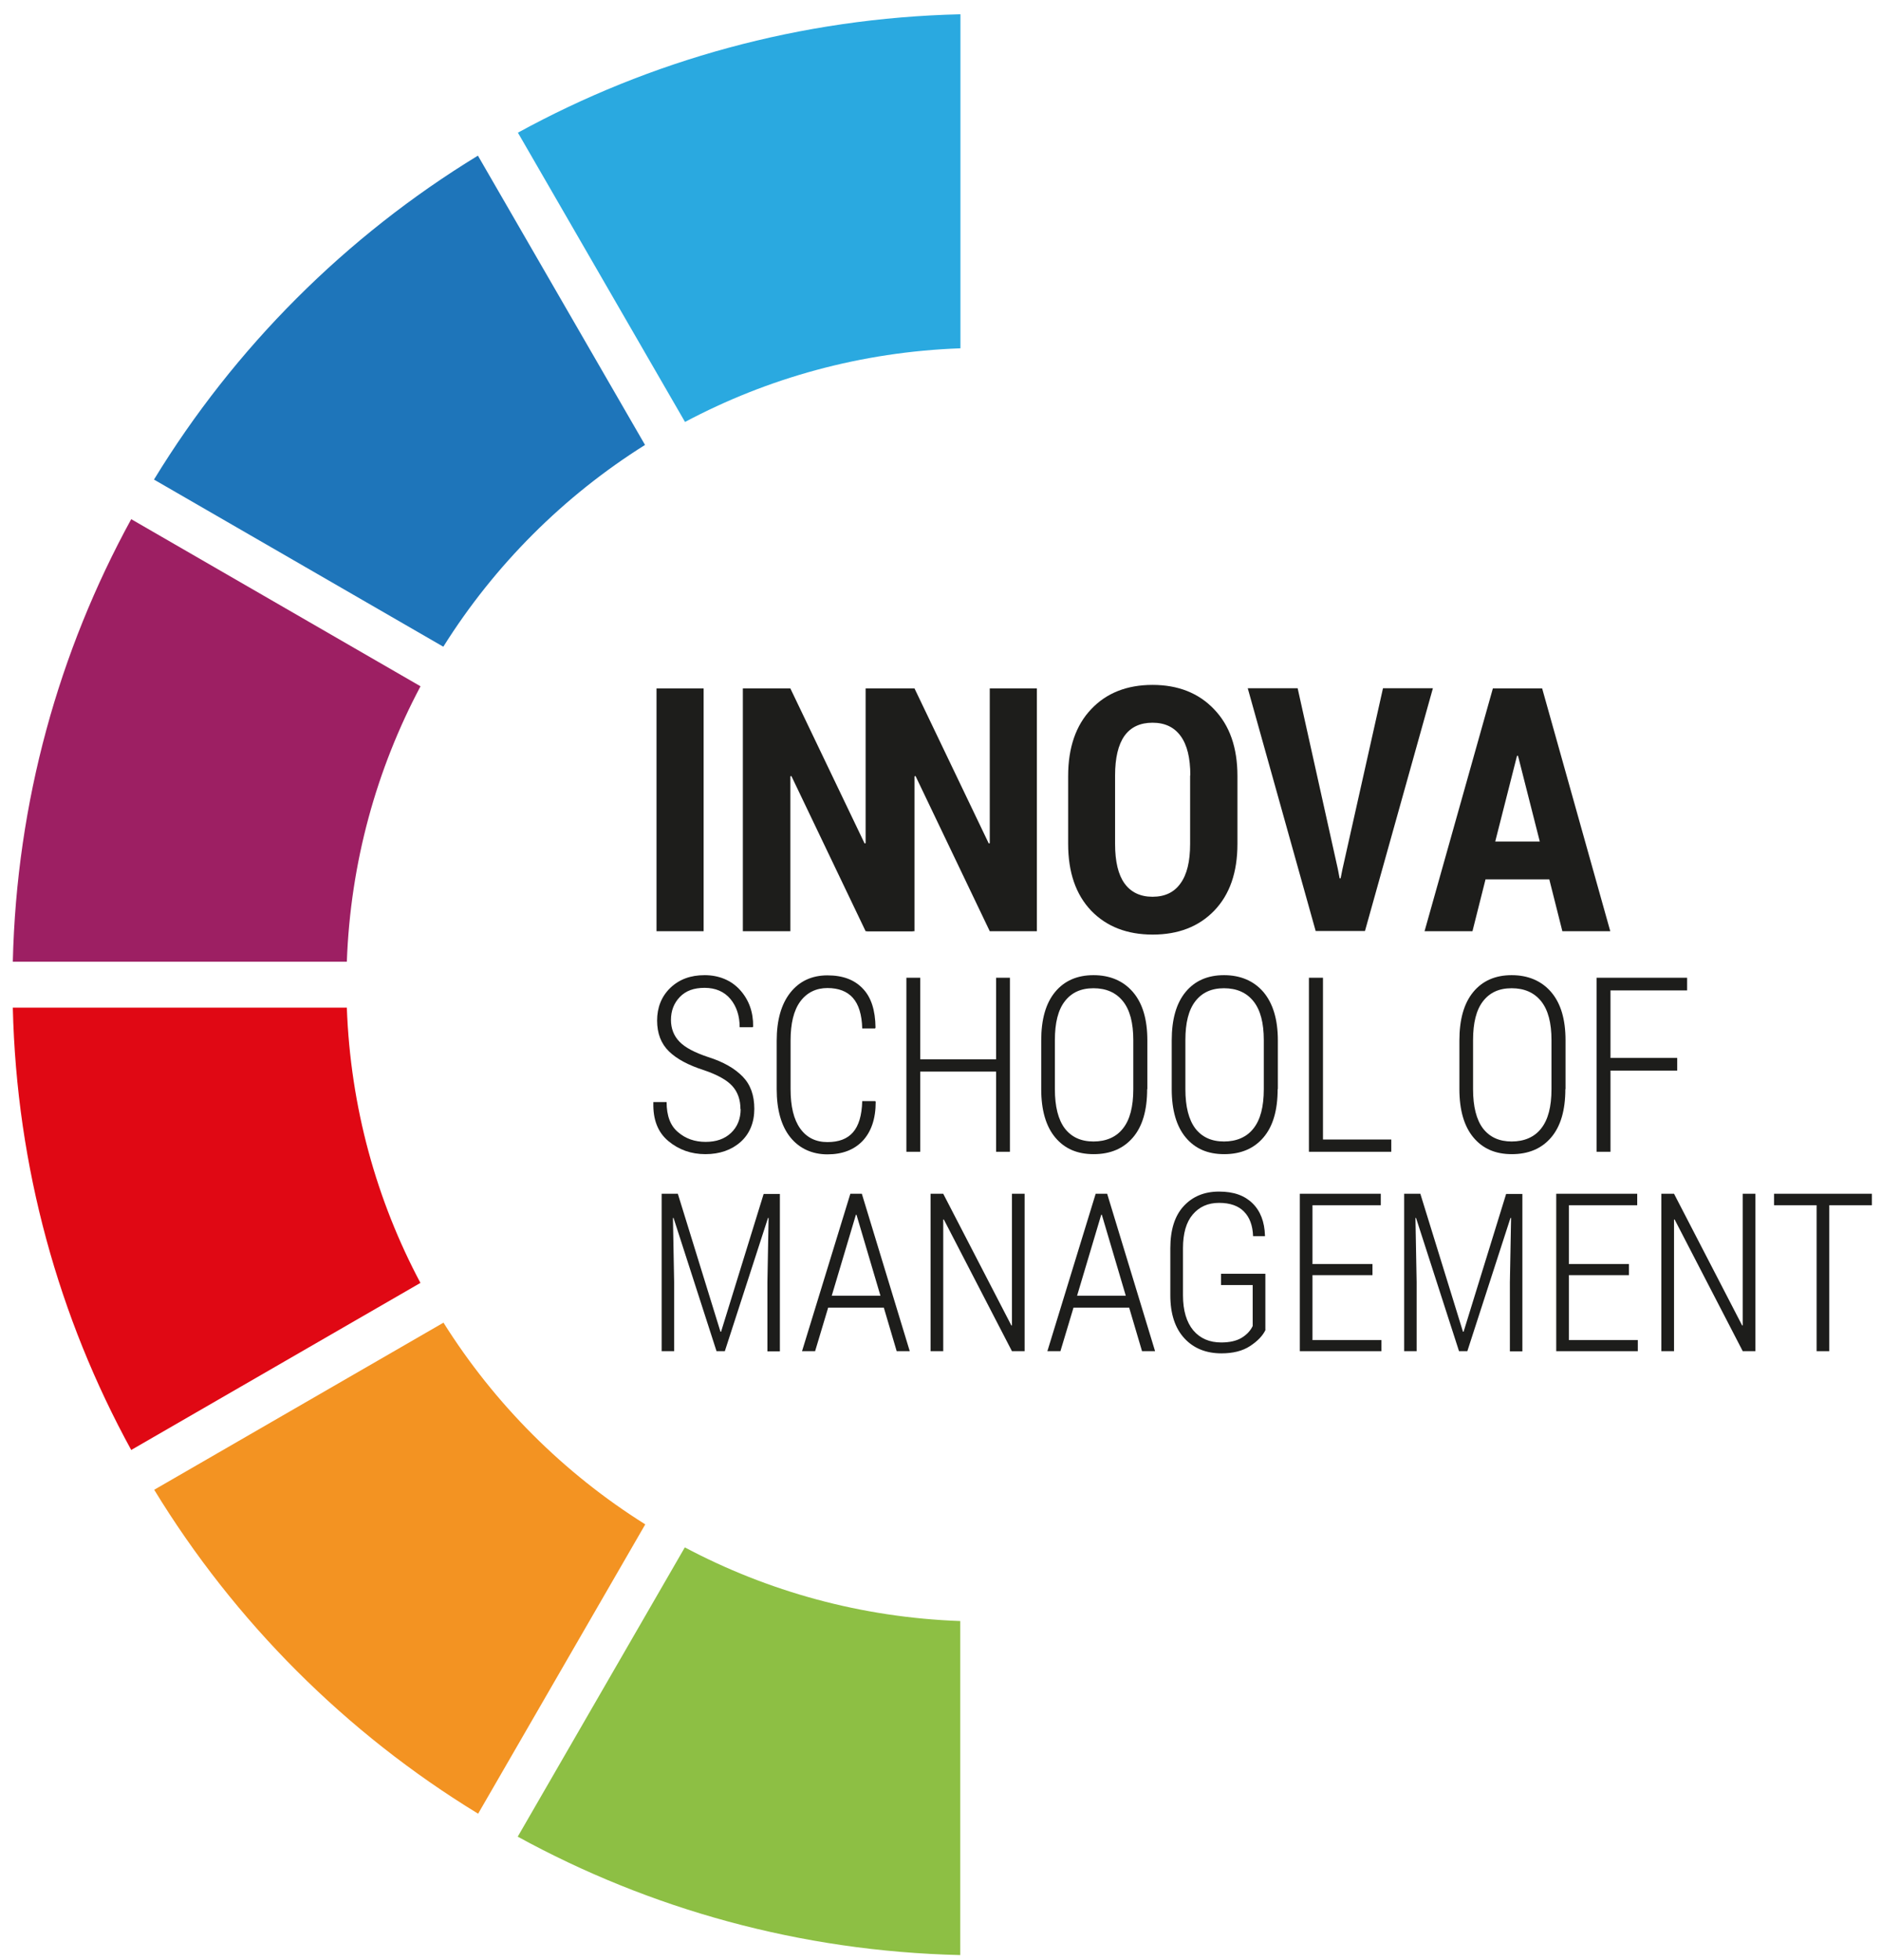 <svg xmlns="http://www.w3.org/2000/svg" width="95" height="99" viewBox="0 0 95 99" fill="none"><g id="Group 13231"><path id="Vector" d="M37.397 56.021C37.397 55.541 37.257 55.151 36.987 54.851C36.717 54.551 36.237 54.281 35.557 54.051C34.777 53.801 34.187 53.491 33.787 53.101C33.387 52.711 33.187 52.191 33.187 51.541C33.187 50.891 33.407 50.321 33.857 49.891C34.307 49.461 34.877 49.251 35.587 49.251C36.297 49.251 36.927 49.501 37.377 50.001C37.827 50.501 38.047 51.121 38.037 51.841L38.017 51.881H37.357C37.357 51.301 37.197 50.821 36.887 50.451C36.577 50.081 36.137 49.891 35.587 49.891C35.037 49.891 34.637 50.041 34.337 50.351C34.037 50.661 33.887 51.051 33.887 51.511C33.887 51.941 34.027 52.311 34.317 52.611C34.607 52.911 35.087 53.161 35.777 53.391C36.537 53.631 37.107 53.961 37.507 54.371C37.907 54.781 38.097 55.321 38.097 56.001C38.097 56.681 37.867 57.261 37.407 57.671C36.947 58.081 36.347 58.291 35.627 58.291C34.907 58.291 34.287 58.071 33.757 57.631C33.227 57.191 32.977 56.551 32.997 55.701V55.661H33.667C33.667 56.351 33.857 56.861 34.247 57.181C34.627 57.511 35.097 57.671 35.637 57.671C36.177 57.671 36.597 57.521 36.917 57.221C37.237 56.921 37.407 56.511 37.407 56.011L37.397 56.021Z" fill="#1D1D1B"></path><path id="Vector_2" d="M44.208 55.611L44.227 55.651C44.227 56.511 43.998 57.161 43.568 57.621C43.138 58.071 42.547 58.301 41.788 58.301C41.028 58.301 40.377 58.011 39.917 57.441C39.458 56.871 39.227 56.051 39.227 55.001V52.571C39.227 51.521 39.458 50.711 39.917 50.131C40.377 49.551 41.008 49.261 41.788 49.261C42.568 49.261 43.148 49.481 43.568 49.921C43.998 50.361 44.208 51.021 44.218 51.901L44.197 51.941H43.547C43.528 51.241 43.367 50.731 43.078 50.401C42.788 50.071 42.358 49.901 41.788 49.901C41.218 49.901 40.748 50.131 40.417 50.581C40.087 51.031 39.928 51.691 39.928 52.551V55.001C39.928 55.881 40.087 56.541 40.417 57.001C40.748 57.461 41.208 57.681 41.788 57.681C42.367 57.681 42.788 57.521 43.078 57.191C43.367 56.861 43.528 56.341 43.547 55.611H44.197H44.208Z" fill="#1D1D1B"></path><path id="Vector_3" d="M51.007 58.171H50.307V54.121H46.477V58.171H45.777V49.381H46.477V53.501H50.307V49.381H51.007V58.171Z" fill="#1D1D1B"></path><path id="Vector_4" d="M57.937 55.011C57.937 56.081 57.697 56.891 57.217 57.451C56.737 58.011 56.077 58.291 55.237 58.291C54.397 58.291 53.767 58.011 53.297 57.451C52.827 56.891 52.587 56.071 52.587 55.011V52.551C52.587 51.481 52.817 50.671 53.287 50.101C53.757 49.531 54.407 49.251 55.227 49.251C56.047 49.251 56.727 49.531 57.217 50.101C57.707 50.671 57.947 51.481 57.947 52.541V55.001L57.937 55.011ZM57.237 52.531C57.237 51.661 57.067 51.011 56.717 50.571C56.367 50.131 55.867 49.911 55.227 49.911C54.587 49.911 54.117 50.131 53.777 50.571C53.437 51.011 53.277 51.661 53.277 52.531V55.011C53.277 55.891 53.447 56.551 53.777 56.991C54.117 57.431 54.597 57.651 55.227 57.651C55.857 57.651 56.377 57.431 56.717 56.991C57.067 56.551 57.237 55.891 57.237 55.011V52.531Z" fill="#1D1D1B"></path><path id="Vector_5" d="M64.528 55.011C64.528 56.081 64.288 56.891 63.808 57.451C63.328 58.011 62.668 58.291 61.828 58.291C60.988 58.291 60.358 58.011 59.888 57.451C59.418 56.891 59.178 56.071 59.178 55.011V52.551C59.178 51.481 59.408 50.671 59.878 50.101C60.348 49.531 60.998 49.251 61.818 49.251C62.638 49.251 63.318 49.531 63.808 50.101C64.288 50.671 64.538 51.481 64.538 52.541V55.001L64.528 55.011ZM63.828 52.531C63.828 51.661 63.658 51.011 63.308 50.571C62.958 50.131 62.458 49.911 61.818 49.911C61.178 49.911 60.708 50.131 60.368 50.571C60.028 51.011 59.868 51.661 59.868 52.531V55.011C59.868 55.891 60.038 56.551 60.368 56.991C60.708 57.431 61.188 57.651 61.818 57.651C62.448 57.651 62.968 57.431 63.308 56.991C63.658 56.551 63.828 55.891 63.828 55.011V52.531Z" fill="#1D1D1B"></path><path id="Vector_6" d="M66.817 57.551H70.267V58.171H66.107V49.381H66.817V57.551Z" fill="#1D1D1B"></path><path id="Vector_7" d="M79.058 55.011C79.058 56.081 78.817 56.891 78.338 57.451C77.858 58.011 77.198 58.291 76.358 58.291C75.517 58.291 74.888 58.011 74.418 57.451C73.948 56.891 73.707 56.071 73.707 55.011V52.551C73.707 51.481 73.938 50.671 74.407 50.101C74.877 49.531 75.528 49.251 76.347 49.251C77.168 49.251 77.847 49.531 78.338 50.101C78.828 50.671 79.067 51.481 79.067 52.541V55.001L79.058 55.011ZM78.358 52.531C78.358 51.661 78.188 51.011 77.838 50.571C77.487 50.131 76.987 49.911 76.347 49.911C75.707 49.911 75.237 50.131 74.897 50.571C74.558 51.011 74.397 51.661 74.397 52.531V55.011C74.397 55.891 74.567 56.551 74.897 56.991C75.237 57.431 75.718 57.651 76.347 57.651C76.978 57.651 77.498 57.431 77.838 56.991C78.188 56.551 78.358 55.891 78.358 55.011V52.531Z" fill="#1D1D1B"></path><path id="Vector_8" d="M84.708 54.071H81.338V58.171H80.638V49.381H85.208V50.021H81.338V53.431H84.708V54.071Z" fill="#1D1D1B"></path><path id="Vector_9" d="M34.237 60.301L36.388 67.261H36.417L38.568 60.301H39.388V68.251H38.758V64.761L38.818 61.511H38.788L36.608 68.241H36.188L34.017 61.511H33.987L34.047 64.751V68.241H33.417V60.291H34.237V60.301Z" fill="#1D1D1B"></path><path id="Vector_10" d="M44.637 66.041H41.827L41.167 68.241H40.507L42.947 60.291H43.527L45.947 68.241H45.287L44.637 66.041ZM42.007 65.441H44.467L43.257 61.351H43.227L42.007 65.441Z" fill="#1D1D1B"></path><path id="Vector_11" d="M51.748 68.241H51.108L47.668 61.591H47.638V68.241H46.998V60.291H47.638L51.078 66.941H51.108V60.291H51.748V68.241Z" fill="#1D1D1B"></path><path id="Vector_12" d="M57.028 66.041H54.218L53.557 68.241H52.898L55.337 60.291H55.917L58.337 68.241H57.678L57.028 66.041ZM54.398 65.441H56.858L55.648 61.351H55.617L54.398 65.441Z" fill="#1D1D1B"></path><path id="Vector_13" d="M63.917 67.161C63.777 67.461 63.517 67.731 63.137 67.981C62.757 68.231 62.277 68.351 61.687 68.351C60.917 68.351 60.287 68.101 59.817 67.591C59.347 67.081 59.107 66.361 59.107 65.411V63.051C59.107 62.121 59.327 61.411 59.777 60.921C60.227 60.431 60.817 60.181 61.567 60.181C62.317 60.181 62.857 60.381 63.257 60.771C63.657 61.161 63.867 61.711 63.887 62.401V62.431H63.287C63.267 61.901 63.117 61.481 62.827 61.191C62.547 60.901 62.127 60.751 61.567 60.751C61.007 60.751 60.567 60.951 60.237 61.341C59.907 61.731 59.747 62.301 59.747 63.041V65.421C59.747 66.191 59.927 66.781 60.267 67.191C60.617 67.601 61.087 67.801 61.677 67.801C62.107 67.801 62.457 67.721 62.717 67.561C62.977 67.401 63.157 67.201 63.267 66.971V64.901H61.667V64.331H63.907V67.161H63.917Z" fill="#1D1D1B"></path><path id="Vector_14" d="M69.317 64.401H66.287V67.681H69.767V68.241H65.647V60.291H69.737V60.871H66.287V63.841H69.317V64.401Z" fill="#1D1D1B"></path><path id="Vector_15" d="M71.737 60.301L73.888 67.261H73.918L76.067 60.301H76.888V68.251H76.257V64.761L76.317 61.511H76.287L74.108 68.241H73.688L71.517 61.511H71.487L71.547 64.751V68.241H70.918V60.291H71.737V60.301Z" fill="#1D1D1B"></path><path id="Vector_16" d="M82.268 64.401H79.238V67.681H82.718V68.241H78.598V60.291H82.688V60.871H79.238V63.841H82.268V64.401Z" fill="#1D1D1B"></path><path id="Vector_17" d="M88.657 68.241H88.017L84.577 61.591H84.547V68.241H83.907V60.291H84.547L87.987 66.941H88.017V60.291H88.657V68.241Z" fill="#1D1D1B"></path><path id="Vector_18" d="M94.548 60.871H92.388V68.241H91.748V60.871H89.598V60.291H94.538V60.871H94.548Z" fill="#1D1D1B"></path><path id="Vector_19" d="M35.537 47.031H33.157V34.771H35.537V47.031Z" fill="#1D1D1B"></path><path id="Vector_20" d="M46.098 47.031H43.718L39.968 39.191L39.918 39.211V47.031H37.518V34.771H39.918L43.668 42.601L43.718 42.581V34.771H46.098V47.031Z" fill="#1D1D1B"></path><path id="Vector_21" d="M52.368 47.031H49.988L46.238 39.191L46.188 39.211V47.031H43.788V34.771H46.188L49.938 42.601L49.988 42.581V34.771H52.368V47.031Z" fill="#1D1D1B"></path><path id="Vector_22" d="M62.497 42.621C62.497 44.061 62.107 45.181 61.327 45.991C60.547 46.801 59.507 47.201 58.217 47.201C56.927 47.201 55.887 46.801 55.107 45.991C54.337 45.181 53.947 44.061 53.947 42.621V39.191C53.947 37.761 54.337 36.631 55.107 35.821C55.877 35.001 56.917 34.591 58.207 34.591C59.497 34.591 60.537 35.001 61.317 35.821C62.107 36.641 62.497 37.761 62.497 39.191V42.621ZM60.117 39.161C60.117 38.281 59.957 37.621 59.627 37.171C59.297 36.721 58.827 36.501 58.207 36.501C57.587 36.501 57.107 36.721 56.787 37.171C56.477 37.611 56.317 38.281 56.317 39.161V42.621C56.317 43.511 56.477 44.181 56.797 44.621C57.117 45.061 57.587 45.291 58.207 45.291C58.827 45.291 59.297 45.071 59.617 44.621C59.947 44.171 60.107 43.511 60.107 42.621V39.161H60.117Z" fill="#1D1D1B"></path><path id="Vector_23" d="M67.568 43.891L67.658 44.361H67.708L67.798 43.911L69.848 34.761H72.368L68.938 47.021H66.448L63.018 34.761H65.538L67.568 43.891Z" fill="#1D1D1B"></path><path id="Vector_24" d="M78.257 44.411H75.027L74.367 47.031H71.947L75.397 34.771H77.887L81.327 47.031H78.907L78.247 44.411H78.257ZM75.507 42.501H77.767L76.667 38.171H76.617L75.517 42.501H75.507Z" fill="#1D1D1B"></path><path id="Vector_25" d="M0.647 48.571H17.517C17.698 43.561 19.017 38.841 21.238 34.661L6.627 26.221C2.977 32.891 0.837 40.481 0.647 48.571Z" fill="#9D1F63"></path><path id="Vector_26" d="M21.238 64.801C19.017 60.631 17.698 55.911 17.517 50.891H0.647C0.837 58.971 2.977 66.571 6.627 73.231L21.238 64.791V64.801Z" fill="#E00814"></path><path id="Vector_27" d="M48.497 0.721C40.417 0.911 32.817 3.051 26.157 6.701L34.597 21.311C38.767 19.091 43.487 17.771 48.507 17.591V0.721H48.497Z" fill="#2AA9E0"></path><path id="Vector_28" d="M32.578 76.981C28.468 74.401 24.978 70.911 22.398 66.801L7.788 75.241C11.858 81.911 17.478 87.531 24.148 91.601L32.588 76.991L32.578 76.981Z" fill="#F39322"></path><path id="Vector_29" d="M48.498 98.741V81.871C43.487 81.691 38.767 80.371 34.587 78.151L26.148 92.761C32.807 96.411 40.407 98.551 48.487 98.741H48.498Z" fill="#8DBF44"></path><path id="Vector_30" d="M22.397 32.651C24.977 28.541 28.467 25.051 32.577 22.471L24.137 7.861C17.467 11.931 11.847 17.551 7.777 24.221L22.387 32.661L22.397 32.651Z" fill="#1E75BA"></path></g></svg>